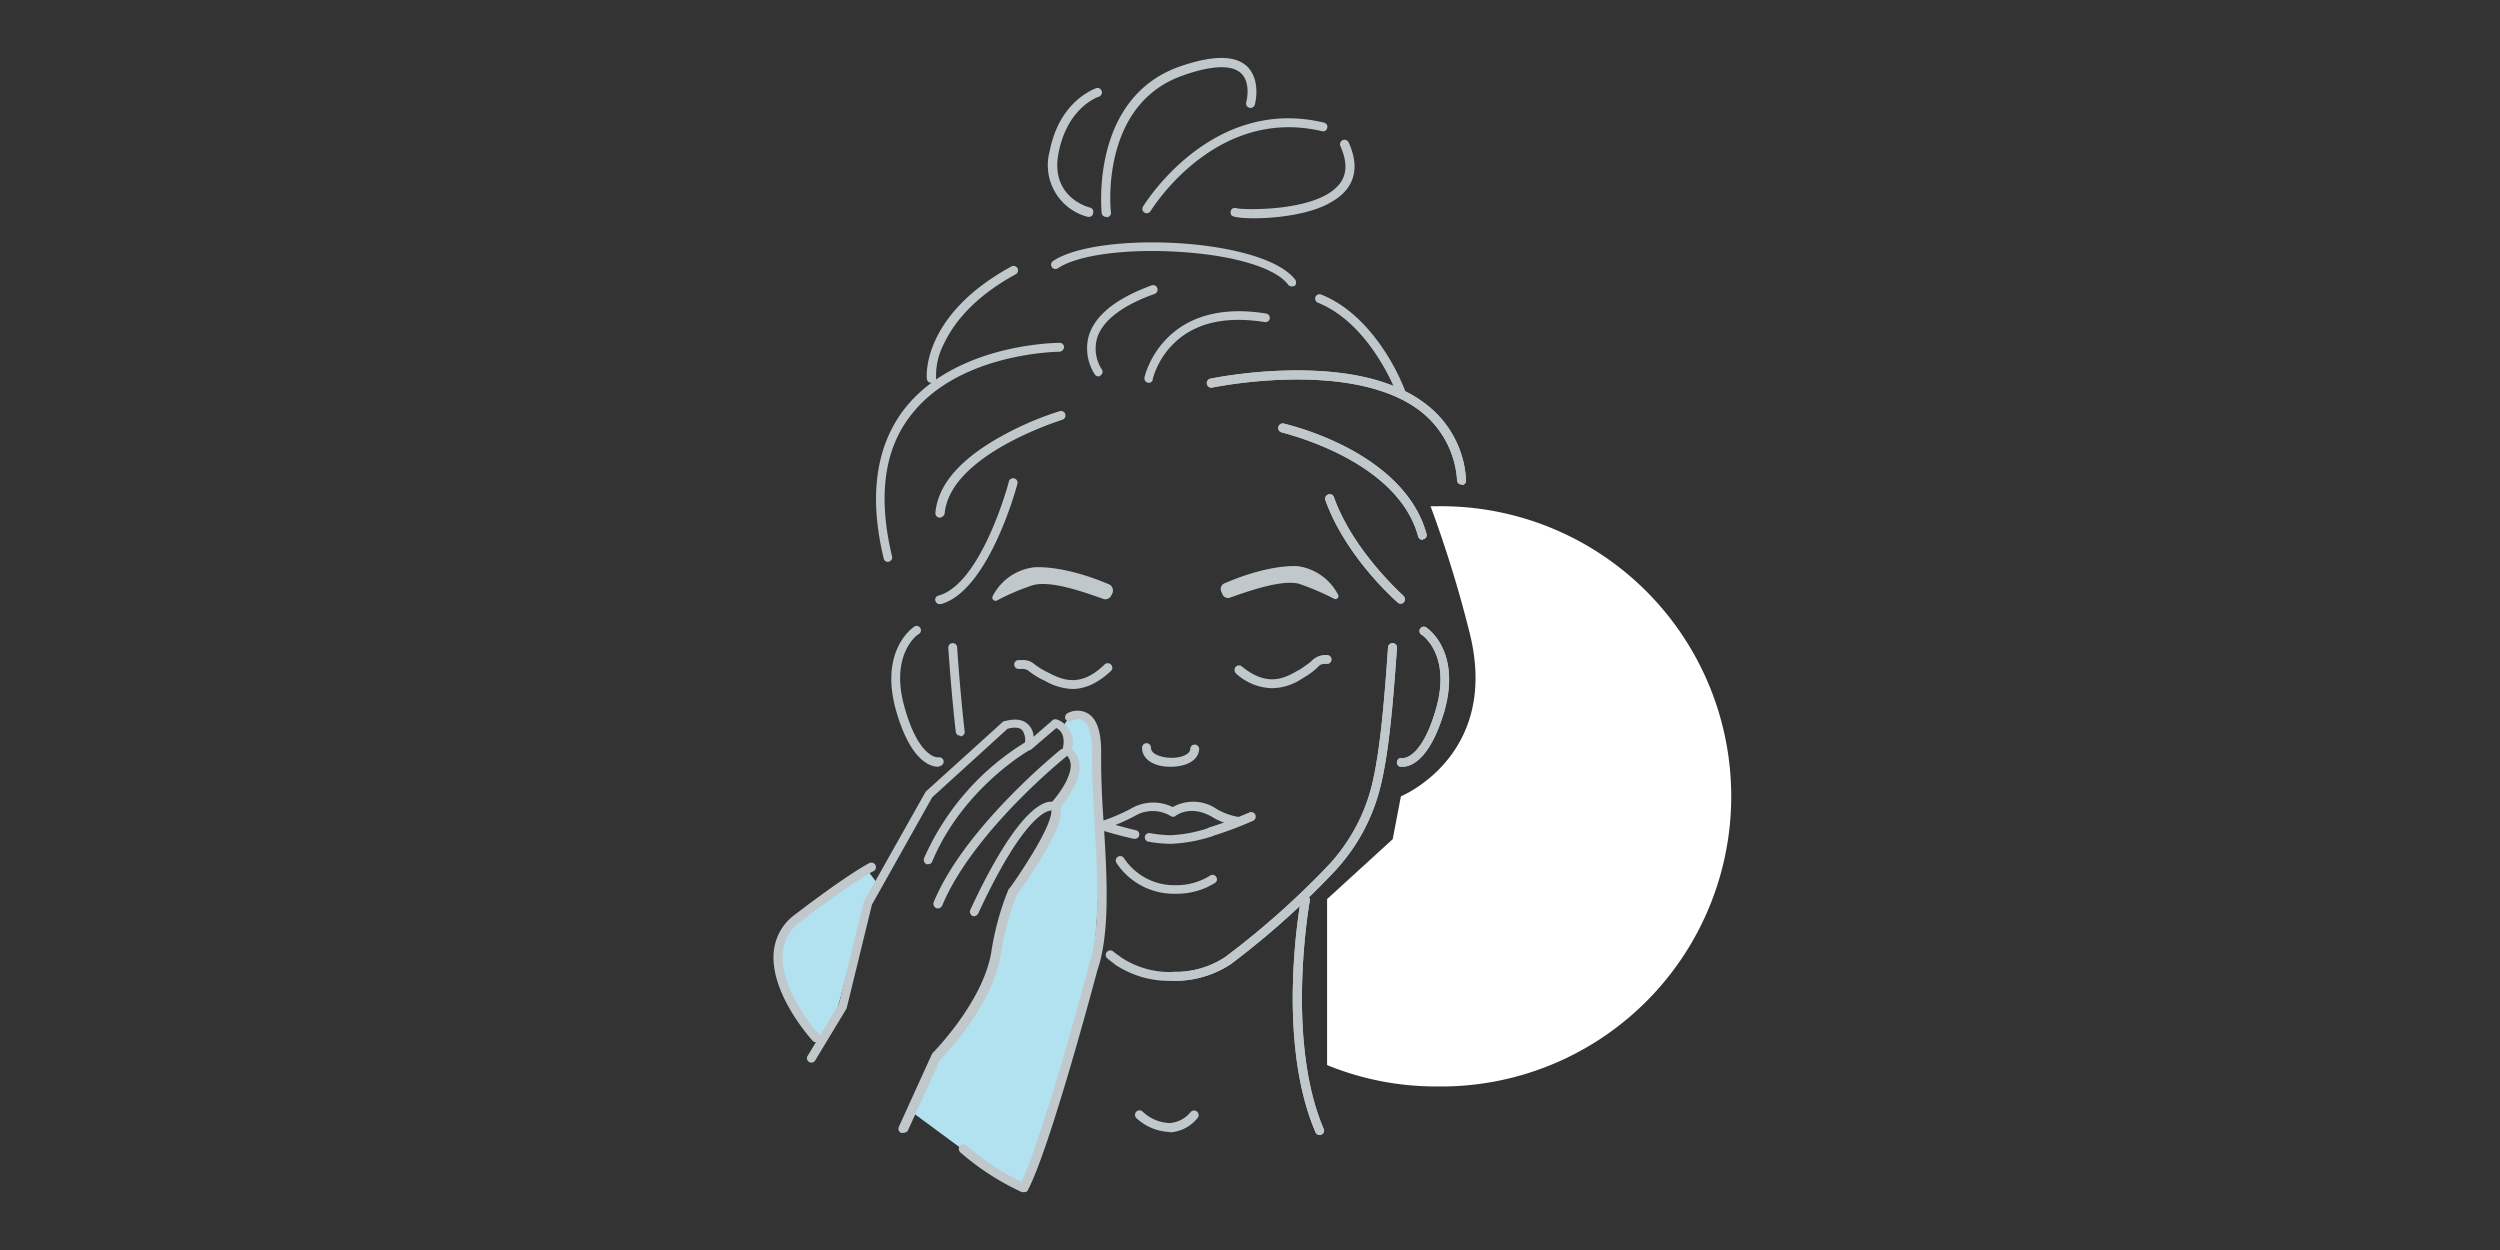 <svg id="Livello_1" data-name="Livello 1" xmlns="http://www.w3.org/2000/svg" viewBox="0 0 360 180"><rect x="0" y="0" width="360" height="180" fill="#333333" stroke="none"/><defs><style>.cls-1{fill:#fff;}.cls-2{fill:#c0c8cc;}.cls-3{fill:#b2e1ef;}</style></defs><path class="cls-1" d="M206.84,72.9H206a171.19,171.19,0,0,1,5.55,17.93c4.67,17.93-9.82,23.84-9.82,23.84l-1.18,6.17-9.45,8.63v23.9a41.35,41.35,0,0,0,15.77,3.08,41.78,41.78,0,1,0,0-83.55Z"/><path class="cls-2" d="M154.43,99.21a8.39,8.39,0,0,1-3.8-1.08l-.31-.16a11.17,11.17,0,0,1-1.9-1.13,1.17,1.17,0,0,1-.26-.2,1.4,1.4,0,0,0-.92-.31h-.52a.64.64,0,0,1-.67-.62.63.63,0,0,1,.62-.66h.51a2.47,2.47,0,0,1,1.85.66c.06.05.11.05.16.11a10.84,10.84,0,0,0,1.69,1l.31.16c1.65.82,4.37,2.16,7.86-1.29a.67.67,0,0,1,.93,0,.65.65,0,0,1,0,.93C157.87,98.59,156,99.21,154.43,99.21Z"/><path class="cls-2" d="M183.15,99.1A8,8,0,0,1,178,97a.72.72,0,0,1-.1-.93.65.65,0,0,1,.93-.1c3.8,3.13,6.37,1.54,8,.62l.31-.16a18.2,18.2,0,0,0,1.59-1.13l.16-.15a2.78,2.78,0,0,1,1.74-.83h.52a.65.65,0,0,1,.05,1.29h-.52a1.09,1.09,0,0,0-.87.41l-.26.26a11.6,11.6,0,0,1-1.79,1.28l-.26.16A7.94,7.94,0,0,1,183.15,99.1Z"/><path class="cls-2" d="M138.24,105.94a.62.62,0,0,1-.61-.57c-.46-4-.82-8.37-1.08-12.12a.64.64,0,1,1,1.28,0c.26,3.75.62,8.11,1.08,12.07a.64.64,0,0,1-.56.72A.17.17,0,0,0,138.24,105.94Z"/><path class="cls-2" d="M168.71,141.24a14,14,0,0,1-8.17-2.36l-.1-.11a9.63,9.63,0,0,1-.92-.72.65.65,0,1,1,.82-1c.31.25.62.46.92.66l.11.11a12.81,12.81,0,0,0,7.45,2.15h.05a.63.63,0,0,1,.62.62A.89.89,0,0,1,168.71,141.24Z"/><path class="cls-2" d="M169,141.24a.65.65,0,0,1-.67-.67.63.63,0,0,1,.62-.62H169a12.92,12.92,0,0,0,7.45-2.15,119.34,119.34,0,0,0,14.85-13.21,26.12,26.12,0,0,0,6.22-11.41c1.23-4.93,1.85-12.59,2.36-20a.65.65,0,0,1,1.29,0c-.52,7.45-1.13,15.16-2.42,20.24a27.39,27.39,0,0,1-6.52,12,118.61,118.61,0,0,1-15,13.42A14.61,14.61,0,0,1,169,141.24Z"/><path class="cls-2" d="M190,163.44a.62.62,0,0,1-.57-.41c-3-6.94-3.44-15.73-3.23-21.84a88.27,88.27,0,0,1,1.13-11.72.65.65,0,1,1,1.28.26c-.05.2-3.54,19.94,2,32.83a.6.6,0,0,1-.36.83C190.24,163.39,190.14,163.44,190,163.44Z"/><path class="cls-2" d="M147.08,162.15a.45.45,0,0,1-.25-.05.68.68,0,0,1-.36-.82c5.6-12.95,2.41-32.37,2.36-32.58a.6.6,0,0,1,.51-.72.61.61,0,0,1,.72.52,95.74,95.74,0,0,1,1,11.61c.1,6.06-.41,14.75-3.39,21.73A.7.7,0,0,1,147.08,162.15Z"/><path class="cls-2" d="M135.06,110.41c-1,0-3.91-.72-6-8-2.47-8.58,2.26-11.92,2.46-12.07a.63.63,0,1,1,.72,1c-.2.1-4.16,3-1.95,10.63,2.11,7.4,4.83,7.09,4.83,7.09a.63.63,0,0,1,.26,1.24A.51.51,0,0,1,135.06,110.41Z"/><path class="cls-2" d="M202,110.41c-.21,0-.31,0-.36,0a.6.6,0,0,1-.46-.77.61.61,0,0,1,.77-.47s2.72.31,4.83-7.09c2.21-7.7-1.9-10.58-2-10.63a.63.63,0,1,1,.72-1c.2.15,4.93,3.44,2.46,12.07C205.81,109.69,203,110.41,202,110.41Z"/><path class="cls-2" d="M168.66,110.41h-.2c-2.42,0-4.06-1.18-4-2.78a.64.64,0,0,1,1.28.06c0,.87,1.39,1.38,2.78,1.43s2.83-.41,2.88-1.28a.63.63,0,0,1,.66-.62.64.64,0,0,1,.62.67C172.57,109.64,170.56,110.41,168.66,110.41Z"/><path class="cls-2" d="M174.37,120.43a.65.65,0,0,1-.62-.46.69.69,0,0,1,.41-.83c3-.92,5.6-2.1,5.65-2.1a.66.66,0,1,1,.57,1.18,52.16,52.16,0,0,1-5.76,2.16C174.52,120.38,174.47,120.43,174.37,120.43Z"/><path class="cls-2" d="M168.61,121.51a19.69,19.69,0,0,1-3.24-.31.63.63,0,0,1-.51-.72.62.62,0,0,1,.72-.51,18.76,18.76,0,0,0,3,.3,20.08,20.08,0,0,0,5.55-1.07.65.65,0,0,1,.41,1.23A21.88,21.88,0,0,1,168.61,121.51Z"/><path class="cls-2" d="M163.42,120.79h-.15a57.6,57.6,0,0,1-5.91-1.65.62.62,0,0,1-.41-.82.63.63,0,0,1,.82-.41s2.77.93,5.81,1.65a.61.61,0,0,1,.46.77A.62.62,0,0,1,163.42,120.79Z"/><path class="cls-2" d="M159.21,119.35a.66.66,0,0,1-.62-.41.63.63,0,0,1,.41-.82,27,27,0,0,0,3.81-1.65,6.34,6.34,0,0,1,6.06-.25,6,6,0,0,1,6.37.3,9.18,9.18,0,0,0,3.19,1.13.66.66,0,0,1-.26,1.29,9.63,9.63,0,0,1-3.6-1.29c-3.18-1.85-5.24-.2-5.29-.15a.61.61,0,0,1-.72,0,5,5,0,0,0-5.14,0,29.87,29.87,0,0,1-4,1.75Z"/><path class="cls-2" d="M169.33,128.7a9.92,9.92,0,0,1-8.58-4.47.64.64,0,0,1,1.13-.62,8.68,8.68,0,0,0,7.45,3.86,9.11,9.11,0,0,0,4.93-1.39.61.61,0,0,1,.88.21.6.6,0,0,1-.21.87A10.38,10.38,0,0,1,169.33,128.7Z"/><path class="cls-2" d="M176.06,85.64a.85.85,0,0,0,1.08.41c3.19-1.13,7.5-2.57,9.87-2a38.26,38.26,0,0,1,5.08,2.16.43.43,0,0,0,.57-.62,7.73,7.73,0,0,0-5.76-4.06S183,81.12,176.32,84a.88.88,0,0,0-.46,1.18Z"/><path class="cls-2" d="M160,85.8a.94.94,0,0,1-1.08.46c-3.29-1.18-7.71-2.67-10.17-2a33.65,33.65,0,0,0-5.19,2.21.46.46,0,0,1-.62-.61,7.72,7.72,0,0,1,5.91-4.16s4-.47,10.89,2.46a1,1,0,0,1,.46,1.24Z"/><path class="cls-2" d="M168.3,163a7.44,7.44,0,0,1-4.67-2,.65.65,0,0,1,.92-.92,5.94,5.94,0,0,0,3.91,1.64,4.32,4.32,0,0,0,3-1.59.64.64,0,0,1,.92-.05.65.65,0,0,1,.06.92,5.47,5.47,0,0,1-4,2.06C168.46,163,168.41,163,168.3,163Z"/><path class="cls-2" d="M156.79,31.23h-.15a7.69,7.69,0,0,1-5.5-9.41c1.44-7.4,6.53-9,6.73-9.14a.65.65,0,0,1,.41,1.23c-.2.05-4.57,1.54-5.85,8.12-1.24,6.37,4.31,7.81,4.52,7.86a.61.61,0,0,1,.46.77A.58.58,0,0,1,156.79,31.23Z"/><path class="cls-2" d="M159.26,31.23a.62.62,0,0,1-.62-.57c0-.15-1.74-16.49,11.21-21.07,4.72-1.64,8-1.69,9.76,0,2,2,1.13,5.35,1.08,5.5a.64.64,0,0,1-1.24-.31s.77-2.77-.72-4.21c-1.33-1.28-4.26-1.18-8.42.31-12,4.21-10.38,19.52-10.33,19.68a.64.64,0,0,1-.57.72C159.31,31.23,159.31,31.23,159.26,31.23Z"/><path class="cls-2" d="M180.58,31.43c-1.74,0-3-.15-3.23-.41a.69.69,0,0,1,.05-.92.64.64,0,0,1,.67-.11c1.23.26,11.46.47,14.69-3.34,1.24-1.44,1.29-3.28.26-5.6a.67.67,0,0,1,.31-.87.68.68,0,0,1,.87.31c2.06,4.52,0,7.09-2.11,8.37C189.17,30.82,184,31.43,180.58,31.43Zm-2.26-1.23Zm-.25-.21Z"/><path class="cls-2" d="M165.12,30.71a.71.71,0,0,1-.31-.1.61.61,0,0,1-.21-.87c.11-.16,9.72-16,26.06-12.08a.61.61,0,0,1,.46.77.6.6,0,0,1-.77.46c-15.42-3.64-24.56,11.36-24.67,11.51A.69.69,0,0,1,165.12,30.71Z"/><path class="cls-2" d="M186,41.25a.71.71,0,0,1-.51-.26c-1.85-2.47-8-4.27-15.83-4.73-7.55-.46-14.49.46-17.32,2.37a.64.64,0,0,1-.87-.16.63.63,0,0,1,.15-.87c6.48-4.37,30.22-3.39,34.89,2.67a.71.71,0,0,1-.1.93C186.24,41.2,186.08,41.25,186,41.25Z"/><path class="cls-2" d="M158.18,54.2a.64.64,0,0,1-.51-.26,6.86,6.86,0,0,1-.88-5.6c.93-3,4-5.4,9.05-7.25a.65.65,0,0,1,.82.41.66.66,0,0,1-.41.83c-4.63,1.64-7.5,3.85-8.27,6.37a5.54,5.54,0,0,0,.66,4.47.59.59,0,0,1-.15.87A.38.38,0,0,1,158.18,54.2Z"/><path class="cls-2" d="M201.7,86.93a.56.56,0,0,1-.41-.16c-.31-.25-7.5-6.57-10.43-14.74a.66.66,0,0,1,.41-.83.63.63,0,0,1,.82.41c2.83,7.87,10,14.13,10,14.19a.65.65,0,0,1,.06.92A.56.56,0,0,1,201.7,86.93Z"/><path class="cls-2" d="M204.84,77.73a.62.62,0,0,1-.62-.46c-3-11.15-19.47-14.9-19.63-15a.65.65,0,0,1,.26-1.28,42.35,42.35,0,0,1,9,3.39c6.22,3.24,10.23,7.55,11.56,12.49a.58.58,0,0,1-.46.77A.18.18,0,0,1,204.84,77.73Z"/><path class="cls-2" d="M210.44,69.76a.61.61,0,0,1-.62-.56A13.69,13.69,0,0,0,204.27,59c-9.91-7.29-29.54-3.23-29.75-3.18a.66.66,0,0,1-.26-1.29,68.15,68.15,0,0,1,11.41-1.18c8.48-.15,15,1.39,19.37,4.63a14.72,14.72,0,0,1,6.07,11.15.65.65,0,0,1-.57.72A.14.14,0,0,0,210.44,69.76Z"/><path class="cls-2" d="M169,141.24a.65.65,0,0,1-.67-.67.63.63,0,0,1,.62-.62H169a12.92,12.92,0,0,0,7.45-2.15,119.34,119.34,0,0,0,14.85-13.21,26.12,26.12,0,0,0,6.22-11.41c1.23-4.93,1.85-12.59,2.36-20a.65.65,0,0,1,1.29,0c-.52,7.45-1.13,15.16-2.42,20.24a27.39,27.39,0,0,1-6.52,12,118.61,118.61,0,0,1-15,13.42A14.61,14.61,0,0,1,169,141.24Z"/><path class="cls-2" d="M190,163.44a.62.62,0,0,1-.57-.41c-3-6.94-3.44-15.73-3.23-21.84a88.27,88.27,0,0,1,1.13-11.72.65.65,0,1,1,1.28.26c-.05.2-3.54,19.94,2,32.83a.6.6,0,0,1-.36.83C190.24,163.39,190.14,163.44,190,163.44Z"/><path class="cls-2" d="M202,110.41c-.21,0-.31,0-.36,0a.6.6,0,0,1-.46-.77.61.61,0,0,1,.77-.47s2.72.31,4.83-7.09c2.21-7.7-1.9-10.58-2-10.63a.63.63,0,1,1,.72-1c.2.15,4.93,3.44,2.46,12.07C205.81,109.69,203,110.41,202,110.41Z"/><path class="cls-2" d="M201.7,86.93a.56.56,0,0,1-.41-.16c-.31-.25-7.5-6.57-10.43-14.74a.66.66,0,0,1,.41-.83.63.63,0,0,1,.82.41c2.83,7.87,10,14.13,10,14.19a.65.65,0,0,1,.06.92A.56.56,0,0,1,201.7,86.93Z"/><path class="cls-2" d="M204.84,77.73a.62.62,0,0,1-.62-.46c-3-11.15-19.47-14.9-19.63-15a.65.65,0,0,1,.26-1.28,42.35,42.35,0,0,1,9,3.39c6.22,3.24,10.23,7.55,11.56,12.49a.58.58,0,0,1-.46.77A.18.18,0,0,1,204.84,77.73Z"/><path class="cls-2" d="M210.44,69.76a.61.61,0,0,1-.62-.56A13.69,13.69,0,0,0,204.27,59c-9.91-7.29-29.54-3.23-29.75-3.18a.66.66,0,0,1-.26-1.29,68.15,68.15,0,0,1,11.41-1.18c8.48-.15,15,1.39,19.37,4.63a14.72,14.72,0,0,1,6.07,11.15.65.65,0,0,1-.57.72A.14.14,0,0,0,210.44,69.76Z"/><path class="cls-2" d="M135.32,87a.67.67,0,0,1-.62-.46.6.6,0,0,1,.46-.78c6.17-1.69,10.12-16.28,10.12-16.44a.64.64,0,0,1,1.24.31c-.16.62-4.17,15.47-11.05,17.37C135.42,86.93,135.37,87,135.32,87Z"/><path class="cls-2" d="M135.32,74.54h0a.64.64,0,0,1-.62-.72c.36-3.95,3.44-7.6,9.3-10.89a44.87,44.87,0,0,1,8.53-3.7.65.65,0,1,1,.41,1.23c-.15.06-16.19,5-16.91,13.52A.81.81,0,0,1,135.32,74.54Z"/><path class="cls-2" d="M127.86,80.91a.6.6,0,0,1-.61-.51c-2.16-8.94-1.13-16.18,3-21.53,7.35-9.35,21.73-9.5,22.35-9.5a.62.62,0,0,1,.62.61.72.72,0,0,1-.62.67c-.15,0-14.33.1-21.32,9-4,5-4.88,11.87-2.83,20.45a.61.61,0,0,1-.46.77A.19.19,0,0,1,127.86,80.91Z"/><path class="cls-2" d="M134.08,55.12a.61.61,0,0,1-.61-.57c-.06-.35-.72-9.14,12.17-16.18a.64.64,0,1,1,.62,1.13c-6.32,3.44-9.09,7.35-10.33,10a9.76,9.76,0,0,0-1.13,4.93.64.64,0,0,1-.56.72Z"/><path class="cls-2" d="M201.7,57a.66.66,0,0,1-.61-.41c-.06-.1-3.7-9.92-11.31-13a.63.63,0,0,1,.46-1.18c4.27,1.69,7.3,5.34,9.1,8.07a31.59,31.59,0,0,1,2.93,5.6.67.67,0,0,1-.36.82A.33.33,0,0,1,201.7,57Z"/><path class="cls-2" d="M165.48,55.12h-.16a.65.65,0,0,1-.51-.77c0-.1,2.57-11.61,17.52-9.2a.62.62,0,1,1-.2,1.23c-5.81-.92-10.28.16-13.31,3.29A11.48,11.48,0,0,0,166,54.55.54.54,0,0,1,165.48,55.12Z"/><path class="cls-3" d="M152.84,105s1.08.36.82,2.11l1,2.11v2.56l-2.26,4.12-.57,2.77-6.27,10-3.8,13.26s-3,7.24-6.63,9.61l-3.9,8.53,10.43,7.7,5.6,3.19s8.84-26.51,9.86-31.09,1.24-18.39,1.24-18.39-.21-15.52-1.08-17.17S154.89,101.37,152.84,105Z"/><path class="cls-3" d="M118.05,150.08s-7.76-10-5.75-14.18,12.84-10.28,12.84-10.28l1.23,1.64-4,11.36-2.11,7.86Z"/><path class="cls-2" d="M130,163.13a.42.42,0,0,1-.26,0,.67.67,0,0,1-.3-.88l4.72-10.38c.05,0,.05-.15.11-.2.3-.31,7.29-7.45,8.47-14.54a40.48,40.48,0,0,1,2.21-8.38l.26-.62c0-.05,0-.1.1-.15s1.9-2.62,3.6-5.45c2.62-4.41,2.62-5.8,2.42-6.26a.6.6,0,0,1,.1-.72c1.49-1.7,3-4.11,2.72-5.71a1.94,1.94,0,0,0-.87-1.33.67.67,0,0,1-.26-.67c.16-.57.46-2.37-.92-3l-3.6,3.08a.64.64,0,0,1-1-.62,2.44,2.44,0,0,0-.26-2.1c-.35-.47-1.13-.52-2.15-.26l-10.85,9.87-8.68,15.46-3.6,14.75c0,.05-.05.1-.05.2l-4.57,7.56a.64.64,0,0,1-1.08-.67l4.52-7.45,3.6-14.75c0-.05.05-.1.05-.15l8.79-15.62c.05,0,.05-.11.1-.16l11.05-10a1.09,1.09,0,0,1,.25-.15l.11,0c1.59-.41,2.77-.21,3.49.67a2.6,2.6,0,0,1,.62,1.59l2.72-2.37a.66.66,0,0,1,.67-.1l.26.1a3.54,3.54,0,0,1,1.85,4.17,3.36,3.36,0,0,1,1.07,1.9c.42,2.31-1.64,5.14-2.72,6.47.26,1,0,2.78-2.62,7.09-1.39,2.37-3.08,4.73-3.6,5.45l-.2.51a37,37,0,0,0-2.16,8.12c-1.13,7.2-7.66,14.08-8.73,15.16l-4.68,10.28A.9.9,0,0,1,130,163.13Z"/><path class="cls-2" d="M133.67,124.44a.5.5,0,0,1-.26,0,.72.72,0,0,1-.36-.83,37.14,37.14,0,0,1,14.55-16.7.64.64,0,0,1,.61,1.13c-.1.06-9.61,5.5-14,16.09A.6.6,0,0,1,133.67,124.44Z"/><path class="cls-2" d="M140.3,131.94c-.1,0-.21,0-.26-.05a.67.67,0,0,1-.31-.88c7.66-16.49,11.51-15.77,12.18-15.46l-.51,1.18h0s-3.39-.62-10.53,14.8A.83.83,0,0,1,140.3,131.94Z"/><path class="cls-2" d="M135.06,130.81a.48.48,0,0,1-.26-.05.71.71,0,0,1-.36-.83c2.37-5.75,7.25-11.4,10.9-15.15a95.22,95.22,0,0,1,7.39-6.84.66.66,0,0,1,.83,1c-.16.1-13.47,10.84-17.89,21.48A.71.71,0,0,1,135.06,130.81Z"/><path class="cls-2" d="M117.49,150.08a.56.56,0,0,1-.47-.21c-.25-.26-6.16-6.83-5.6-12.79a7.47,7.47,0,0,1,3.08-5.4c7.66-5.86,10.59-7.35,10.69-7.4a.65.65,0,0,1,.88.31.63.63,0,0,1-.31.87c-.05,0-2.93,1.49-10.48,7.25a6.2,6.2,0,0,0-2.57,4.52c-.47,5.4,5.24,11.77,5.29,11.82a.65.65,0,0,1,0,.92A1.34,1.34,0,0,1,117.49,150.08Z"/><path class="cls-2" d="M147.39,171.66a.5.5,0,0,1-.26,0,37.09,37.09,0,0,1-8.83-5.71.65.65,0,1,1,.87-1,36,36,0,0,0,7.91,5.24c3.19-6.42,9.61-30.73,9.66-30.93,1.8-5.3,1.29-13.67.88-21-.21-3.49-.42-6.78-.36-9.4.1-3.7-.77-4.78-1.29-5.14a1.59,1.59,0,0,0-1.64.1.71.71,0,0,1-.88-.21.7.7,0,0,1,.21-.87,3,3,0,0,1,3,0c1.39.82,2,2.93,1.9,6.27,0,2.57.1,5.86.36,9.3.46,7.5,1,16-.92,21.48-.26,1-6.94,26.1-10.08,31.75A.73.73,0,0,1,147.39,171.66Z"/></svg>